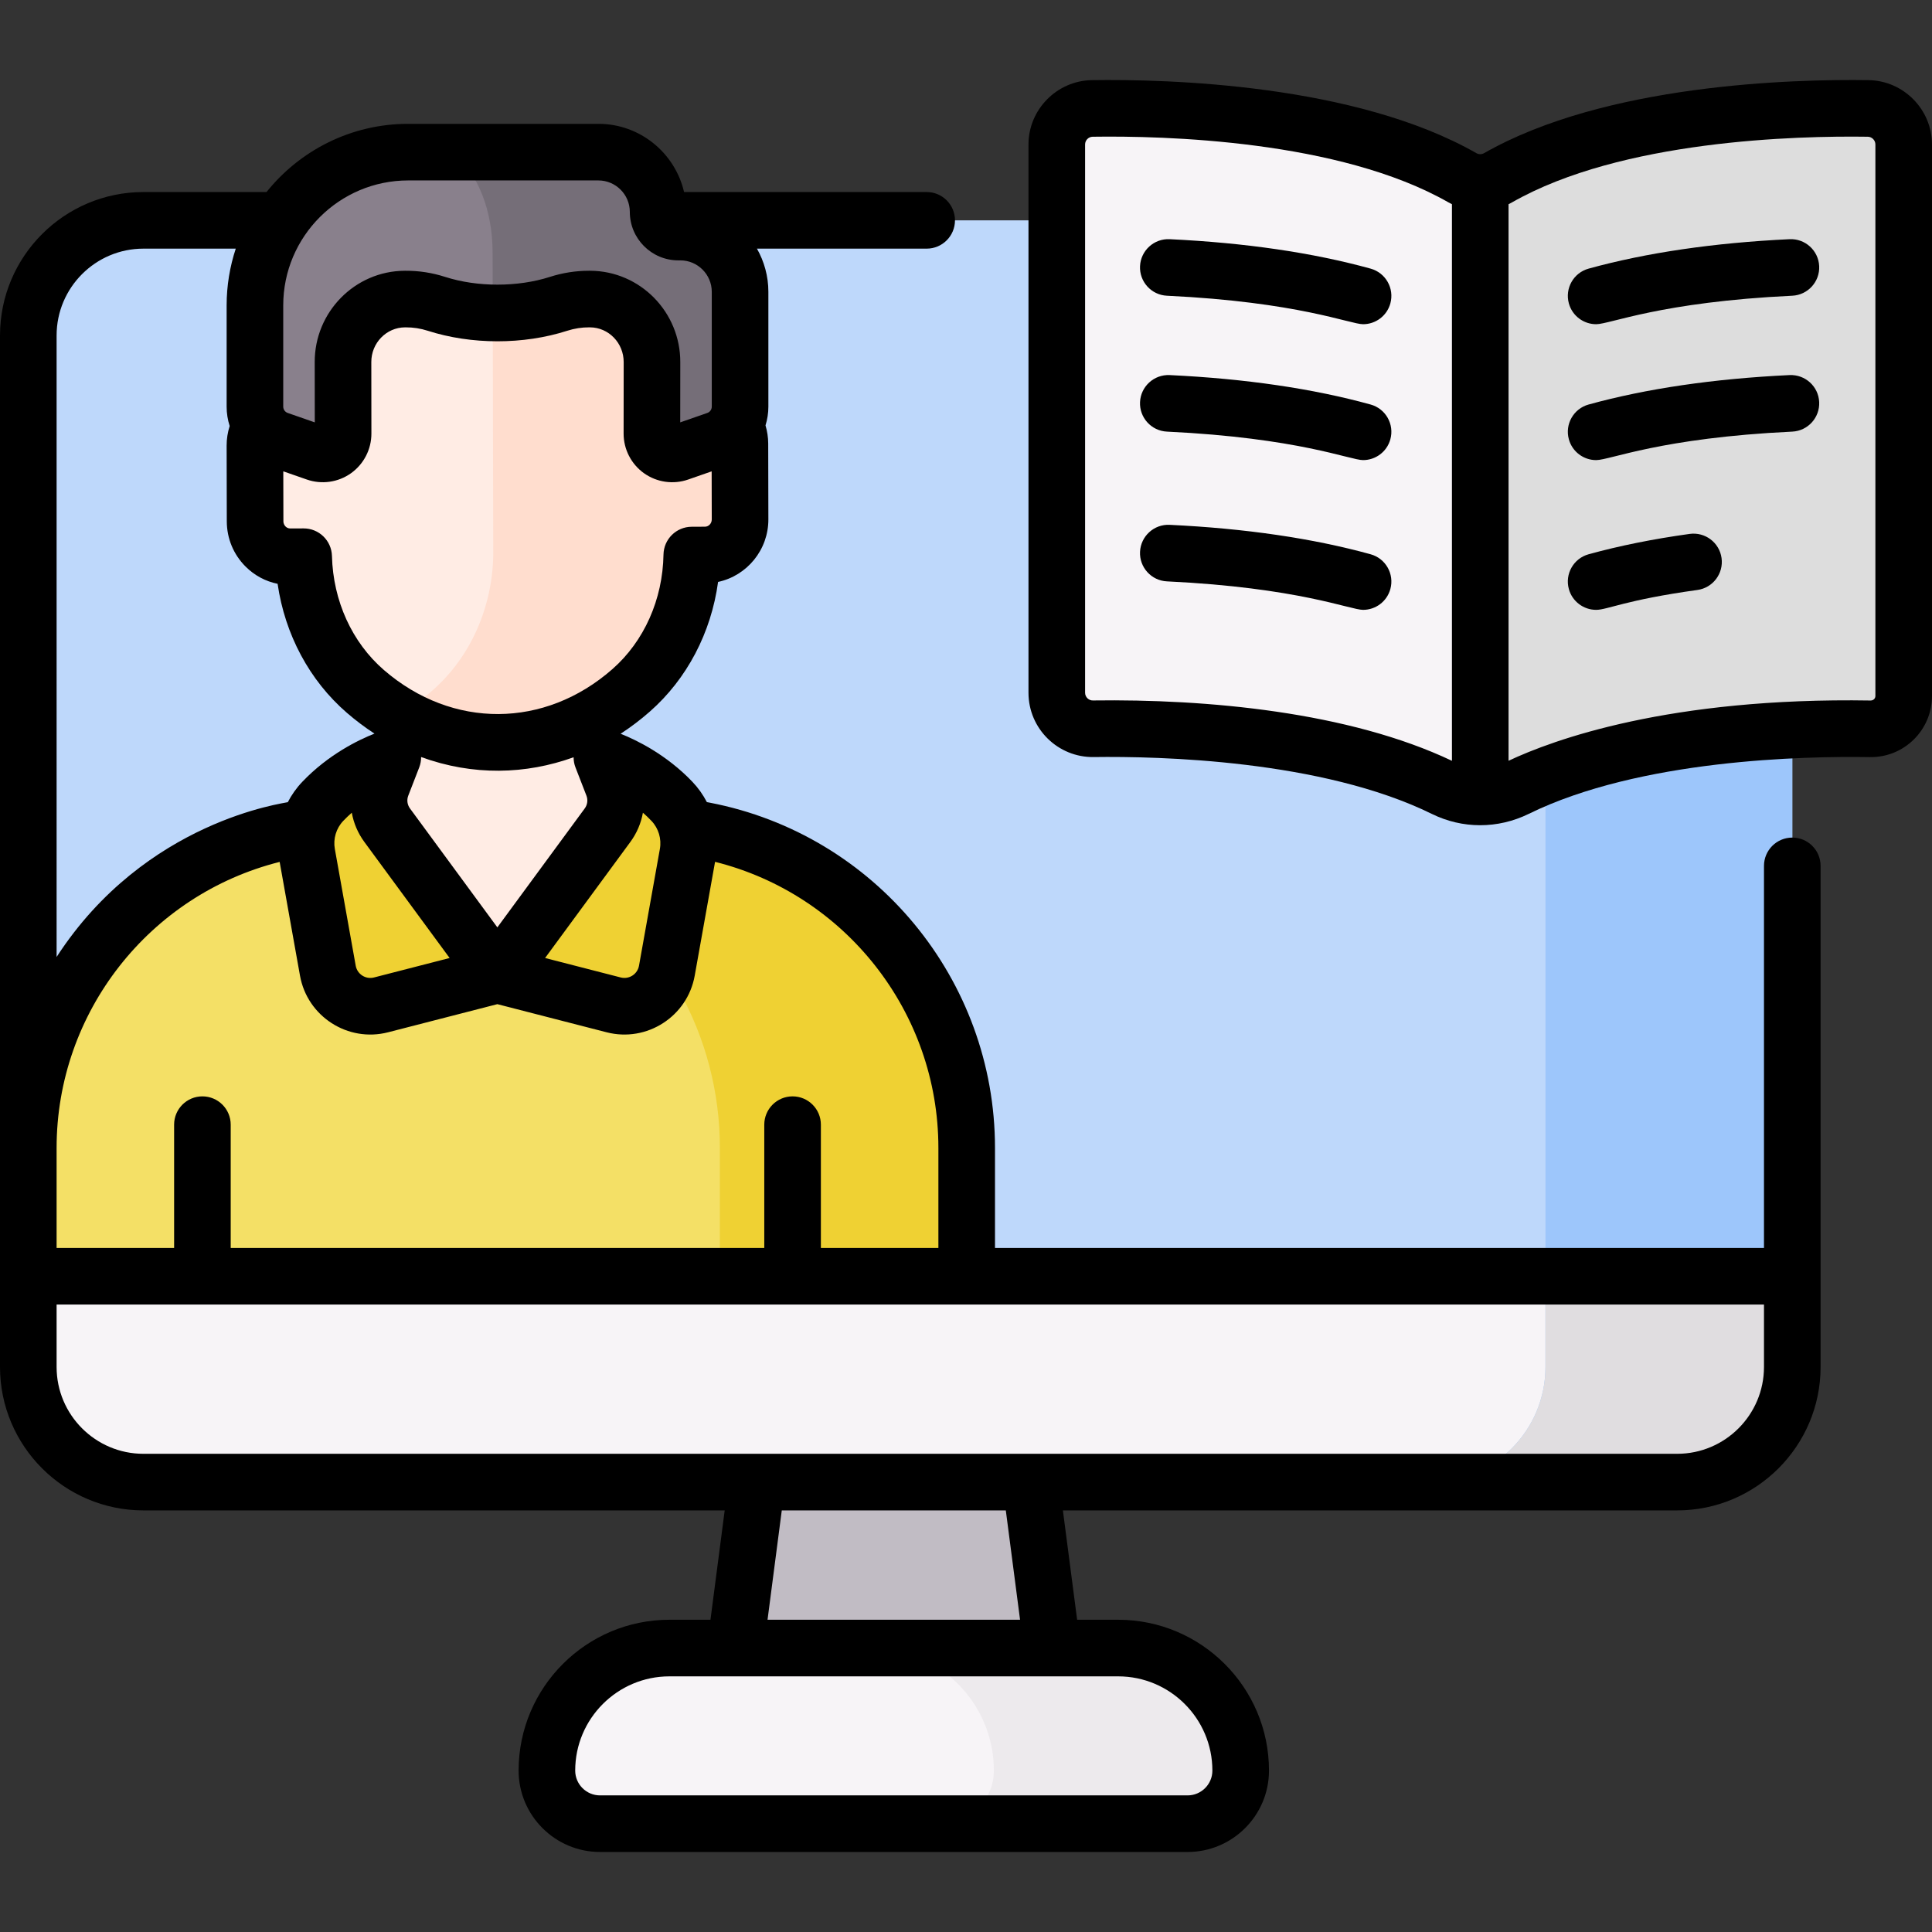 <svg id="Capa_1" enable-background="new 0 0 512 512" height="512" viewBox="0 0 512 512" width="512" xmlns="http://www.w3.org/2000/svg"><rect x="0" y="0" width="512" height="512" fill="#333333" stroke="none"/><g><g><g><path d="m281.247 455.042h-88.764l12.439-95.514h63.885z" fill="#c1bcc4"/><path d="m144.936 469.225c0-17.934 14.539-32.473 32.473-32.473h118.912c17.934 0 32.473 14.539 32.473 32.473 0 7.771-6.3 14.071-14.071 14.071h-155.716c-7.771 0-14.071-6.3-14.071-14.071z" fill="#f7f4f7"/><path d="m296.321 436.752h-65.408c17.934 0 32.473 14.539 32.473 32.473 0 7.771-6.3 14.071-14.071 14.071h65.408c7.771 0 14.071-6.3 14.071-14.071 0-17.934-14.539-32.473-32.473-32.473z" fill="#edeaed"/></g><g><g><path d="m444.462 392.773h-406.45c-16.851 0-30.512-13.661-30.512-30.512v-273.356c0-16.851 13.661-30.512 30.512-30.512h406.45c16.851 0 30.512 13.661 30.512 30.512v273.356c0 16.851-13.661 30.512-30.512 30.512z" fill="#bed8fb"/><path d="m7.5 338.219v24.042c0 16.851 13.661 30.512 30.512 30.512h406.45c16.851 0 30.512-13.661 30.512-30.512v-24.042z" fill="#f7f4f7"/></g></g><g><g><path d="m444.462 58.393h-65.408c16.851 0 30.512 13.661 30.512 30.512v273.356c0 16.852-13.661 30.512-30.512 30.512h65.408c16.851 0 30.512-13.661 30.512-30.512v-273.356c0-16.851-13.661-30.512-30.512-30.512z" fill="#9dc6fb"/><path d="m409.566 338.219v24.042c0 16.852-13.661 30.512-30.512 30.512h65.408c16.852 0 30.512-13.661 30.512-30.512v-24.042z" fill="#e0dde0"/></g></g><g><g><g><path d="m131.705 288.406 50.793-69.13c-3.902-.751-8.492-1.634-11.165-2.149l-11.764-16.492v-37.591h-55.453v37.591l-11.764 16.492-11.236 2.162z" fill="#ffece4"/><path d="m186.708 220.086c-4.095-.788-11.625-2.237-15.375-2.959-2.602-.501-4.925-1.681-6.809-3.331l-32.757 44.583-32.63-44.58c-1.901 1.661-4.229 2.838-6.785 3.328l-15.376 2.959c-40.329 7.762-69.476 43.053-69.476 84.122v34.011h248.684v-34.011c0-41.069-29.147-76.36-69.476-84.122z" fill="#f4e066"/><g><path d="m186.708 220.086c-4.095-.788-11.625-2.237-15.375-2.959-2.602-.501-4.925-1.681-6.809-3.331l-13.363 18.187c24.074 15.361 39.615 42.246 39.615 72.225v34.011h65.408v-34.011c0-41.069-29.147-76.361-69.476-84.122z" fill="#efd133"/></g></g><g><g><g><g><path d="m186.731 108.16-3.507.015-.059-14.134c-.123-29.613-24.56-40.498-51.653-40.688-26.975.42-51.356 11.403-51.232 41.127l.042 9.965.017 4.169-3.507.015c-5.142.022-9.293 4.259-9.271 9.464l.044 20.074c.022 5.205 4.208 9.406 9.35 9.384l3.521-.015c.347 13.676 6.08 26.816 16.376 35.713 8.289 7.162 19.924 13.395 35.259 13.503 15.334-.239 26.917-6.571 35.145-13.804 10.221-8.984 15.844-22.173 16.078-35.851l3.521-.015c5.142-.022 9.293-4.259 9.271-9.464l-.044-20.074c-.023-5.205-4.209-9.406-9.351-9.384z" fill="#ffece4"/><path d="m196.081 117.544c-.022-5.205-4.208-9.406-9.35-9.384l-3.507.015-.059-14.134c-.123-29.613-24.56-40.498-51.653-40.688-1.024.016-2.043.053-3.059.099 1.331 4.004 2.076 8.502 2.097 13.558l.167 80.086c-.233 13.678-5.856 26.867-16.078 35.851-2.664 2.342-5.686 4.584-9.066 6.561 7.167 4.188 15.974 7.169 26.536 7.243 15.334-.239 26.917-6.571 35.145-13.804 10.221-8.984 15.844-22.173 16.078-35.851l3.521-.015c5.142-.022 9.293-4.259 9.271-9.464z" fill="#ffddce"/><path d="m180.289 61.5h-.534c-2.954 0-5.348-2.395-5.348-5.348 0-8.746-7.09-15.835-15.835-15.835h-50.4c-22.43 0-40.613 18.183-40.613 40.613v26.839c0 3.942 2.495 7.453 6.218 8.749l10.004 3.483c3.497 1.217 7.148-1.382 7.142-5.085l-.022-18.926c-.038-9.204 7.302-16.697 16.395-16.736l.198-.001c2.783-.012 5.536.42 8.165 1.265 4.659 1.497 9.487 2.405 14.38 2.384h3.605c4.893.021 9.721-.887 14.38-2.384 2.629-.845 5.382-1.277 8.165-1.265l.198.001c9.093.039 16.433 7.532 16.395 16.736l-.018 18.927c-.005 3.702 3.647 6.301 7.143 5.083l10.001-3.483c3.723-1.297 6.217-4.807 6.217-8.749v-30.433c-.001-8.745-7.09-15.835-15.836-15.835z" fill="#89808c"/><path d="m180.29 61.5h-.534c-2.954 0-5.348-2.395-5.348-5.348 0-8.746-7.09-15.835-15.835-15.835h-38.112c6.233 6.339 10.04 15.067 10.088 26.693l.033 15.893h3.062c4.893.021 9.721-.887 14.38-2.384 2.629-.845 5.382-1.277 8.165-1.265l.198.001c9.093.039 16.433 7.532 16.395 16.736l-.018 18.927c-.005 3.702 3.647 6.301 7.143 5.083l10.001-3.483c3.723-1.296 6.217-4.807 6.217-8.749v-30.434c-.001-8.745-7.09-15.835-15.835-15.835z" fill="#756e78"/></g></g></g></g><g fill="#efd133"><path d="m86.885 257.242-5.533-30.943c-.902-5.042.649-10.219 4.184-13.927 8.403-8.814 18.581-11.737 18.581-11.737l-2.909 7.498c-1.368 3.527-.84 7.509 1.4 10.557l29.16 39.688-30.778 7.923c-6.443 1.658-12.935-2.511-14.105-9.059z"/><path d="m176.724 257.242 5.533-30.943c.902-5.042-.649-10.219-4.184-13.927-8.403-8.814-18.581-11.737-18.581-11.737l2.909 7.498c1.368 3.527.84 7.509-1.4 10.557l-29.16 39.688 30.778 7.923c6.443 1.658 12.934-2.511 14.105-9.059z"/></g></g></g><g><path d="m387.564 47.113c-30.412-17.363-78.049-18.678-98.105-18.376-5.218.078-9.399 4.336-9.399 9.555v145.28c0 5.336 4.369 9.629 9.705 9.555 19.193-.269 62.756.967 93.012 15.845 6.03 2.965 13.046 2.924 19.079-.036 39.817-19.537 102.596-15.496 102.644-15.486 0 0 0 0 0-.001v-155.157c0-5.219-4.181-9.477-9.4-9.555-20.051-.301-67.668 1.012-98.082 18.363-2.933 1.673-6.521 1.687-9.454.013z" fill="#ddd"/><path d="m289.459 28.737c-5.218.078-9.399 4.336-9.399 9.555v145.28c0 5.336 4.369 9.629 9.705 9.555 19.177-.269 62.686.965 92.939 15.809 3.029 1.486 6.302 2.229 9.576 2.229v-162.807c-1.635 0-3.269-.42-4.741-1.259-30.413-17.35-78.029-18.664-98.08-18.362z" fill="#f7f4f7"/></g></g><g><path d="m363.224 71.188c-15.303-4.224-33.221-6.849-53.256-7.801-4.128-.199-7.651 2.999-7.848 7.136s2.998 7.651 7.136 7.848c34.822 1.655 48.571 7.549 51.977 7.549 3.29 0 6.308-2.181 7.225-5.506 1.102-3.994-1.242-8.124-5.234-9.226z"/><path d="m363.223 107.201c-15.306-4.225-33.224-6.849-53.255-7.801-4.128-.191-7.651 2.998-7.848 7.136s2.999 7.651 7.136 7.848c34.816 1.654 48.571 7.549 51.977 7.549 3.29 0 6.308-2.182 7.225-5.507 1.102-3.993-1.242-8.124-5.235-9.225z"/><path d="m363.223 146.886c-15.306-4.225-33.224-6.849-53.255-7.801-4.128-.206-7.651 2.998-7.848 7.136s2.999 7.651 7.136 7.848c34.816 1.654 48.571 7.549 51.977 7.549 3.29 0 6.308-2.182 7.225-5.507 1.102-3.993-1.242-8.124-5.235-9.225z"/><path d="m474.254 63.387c-20.036.953-37.954 3.577-53.256 7.801-3.993 1.102-6.336 5.232-5.234 9.225.917 3.325 3.936 5.506 7.225 5.506 3.704 0 17.036-5.889 51.977-7.549 4.138-.197 7.332-3.71 7.136-7.848-.197-4.138-3.714-7.326-7.848-7.135z"/><path d="m474.254 99.4c-20.032.952-37.95 3.576-53.256 7.801-3.993 1.102-6.336 5.232-5.234 9.225.917 3.326 3.936 5.507 7.225 5.507 3.704 0 17.041-5.889 51.977-7.549 4.137-.197 7.332-3.71 7.136-7.848-.197-4.138-3.699-7.316-7.848-7.136z"/><path d="m447.772 141.492c-9.639 1.335-18.647 3.15-26.774 5.394-3.993 1.102-6.336 5.232-5.234 9.225.917 3.325 3.936 5.506 7.225 5.506 2.974 0 7.76-2.623 26.842-5.267 4.103-.568 6.968-4.355 6.4-8.458s-4.351-6.965-8.459-6.4z"/><path d="m474.974 221.969c-4.142 0-7.5 3.358-7.5 7.5v101.25h-203.79v-26.511c0-44.585-31.777-83.061-75.559-91.487l-.797-.153c-1.009-1.943-2.287-3.757-3.825-5.371-6.909-7.247-14.857-11.084-19.036-12.743 2.663-1.734 5.247-3.683 7.739-5.873 9.872-8.676 16.264-20.933 18.092-34.365 7.631-1.625 13.36-8.473 13.327-16.614l-.043-20.09c-.007-1.624-.255-3.23-.716-4.775.492-1.582.76-3.251.76-4.967v-30.435c0-4.16-1.114-8.057-3.03-11.442h44.983c4.142 0 7.5-3.358 7.5-7.5s-3.358-7.5-7.5-7.5h-64.294c-2.395-10.338-11.655-18.076-22.711-18.076h-50.4c-15.173 0-28.72 7.068-37.545 18.076h-32.617c-20.96 0-38.012 17.052-38.012 38.012v273.355c0 20.96 17.052 38.012 38.012 38.012h154.041l-3.774 28.979h-10.87c-22.041 0-39.973 17.932-39.973 39.973 0 11.894 9.677 21.571 21.571 21.571h155.715c11.894 0 21.571-9.677 21.571-21.571 0-22.041-17.932-39.973-39.973-39.973h-10.87l-3.774-28.979h162.785c20.96 0 38.012-17.052 38.012-38.012v-132.791c.001-4.142-3.357-7.5-7.499-7.5zm-307.928 1.162c1.723-2.345 2.843-4.999 3.333-7.755.766.671 1.526 1.394 2.267 2.171 1.876 1.968 2.709 4.746 2.229 7.432l-5.533 30.943c-.402 2.25-2.635 3.689-4.852 3.116l-20.036-5.158zm-58.396-8.881c-.726-.988-.895-2.26-.451-3.404l2.908-7.498c.343-.885.494-1.808.492-2.725 13.795 5.033 27.785 4.621 40.41.059.005.897.155 1.8.491 2.666l2.909 7.499c.444 1.143.275 2.415-.451 3.403l-23.154 31.513zm10.505 39.63-20.036 5.158c-2.215.572-4.449-.864-4.852-3.116l-5.533-30.943c-.48-2.686.353-5.464 2.229-7.431.741-.777 1.501-1.5 2.267-2.171.489 2.756 1.609 5.41 3.333 7.755zm67.666-114.299-3.521.015c-4.08.018-7.397 3.293-7.467 7.372-.203 11.906-5.135 22.967-13.53 30.346-17.903 15.738-42.385 15.955-60.549.259-8.456-7.308-13.479-18.326-13.782-30.229-.104-4.079-3.444-7.334-7.53-7.31l-3.521.015c-.002 0-.005 0-.008 0-.593 0-1.002-.286-1.242-.526-.211-.211-.565-.673-.568-1.375l-.029-13.239 6.24 2.172c3.933 1.371 8.308.746 11.701-1.669 3.394-2.416 5.415-6.344 5.409-10.506l-.022-18.948c-.021-5.054 3.983-9.184 8.932-9.205l.192-.001c1.982-.013 3.943.296 5.839.905 11.522 3.703 25.335 3.734 36.953 0 1.897-.61 3.898-.923 5.834-.906l.203.001c4.943.021 8.948 4.15 8.927 9.229l-.019 18.925c-.005 4.165 2.017 8.092 5.41 10.507 3.405 2.423 7.784 3.034 11.7 1.668l6.223-2.167.028 12.732c.005 1.063-.804 1.931-1.803 1.935zm-111.761-58.651c0-18.258 14.854-33.112 33.113-33.112h50.4c4.596 0 8.335 3.739 8.335 8.335 0 7.084 5.764 12.848 12.848 12.848h.534c4.596 0 8.335 3.739 8.335 8.335v30.434c0 .75-.476 1.419-1.184 1.666l-7.174 2.498.016-15.912c.056-13.324-10.649-24.21-23.857-24.267l-.203-.001c-.048 0-.095 0-.143 0-3.511 0-6.992.547-10.349 1.625-8.535 2.741-19.236 2.744-27.776 0-3.402-1.093-6.941-1.647-10.497-1.625l-.193.001c-13.214.057-23.919 10.943-23.863 24.245l.019 15.934-7.177-2.499c-.717-.25-1.184-.935-1.184-1.666zm-60.06 7.975c0-12.689 10.323-23.012 23.012-23.012h24.467c-1.562 4.734-2.419 9.786-2.419 15.037v26.839c0 1.774.281 3.5.806 5.13-.533 1.675-.813 3.429-.806 5.21l.043 20.089c.019 4.503 1.774 8.734 4.942 11.914 2.37 2.379 5.317 3.958 8.523 4.606 1.942 13.414 8.435 25.613 18.377 34.205 2.355 2.035 4.79 3.859 7.293 5.492-4.153 1.639-12.171 5.481-19.132 12.782-1.543 1.618-2.824 3.438-3.834 5.387-.602.256-37.749 4.749-61.272 41.022zm0 215.303c0-35.934 24.61-67.125 59.111-75.793l5.391 30.147c1.934 10.816 12.682 17.749 23.356 15.002l28.946-7.451 28.946 7.451c10.677 2.747 21.423-4.193 23.356-15.002l5.394-30.167c34.539 8.642 59.183 39.852 59.183 75.812v26.511h-31.141v-32.671c0-4.142-3.358-7.5-7.5-7.5s-7.5 3.358-7.5 7.5v32.671h-141.401v-32.671c0-4.142-3.358-7.5-7.5-7.5s-7.5 3.358-7.5 7.5v32.671h-31.141zm281.321 140.044c13.77 0 24.973 11.203 24.973 24.973 0 3.623-2.948 6.571-6.571 6.571h-155.716c-3.624 0-6.571-2.948-6.571-6.571 0-13.77 11.203-24.973 24.973-24.973zm-92.916-15 3.774-28.979h59.372l3.774 28.979zm264.069-66.991c0 12.689-10.323 23.012-23.012 23.012h-406.45c-12.689 0-23.012-10.323-23.012-23.012v-16.542h452.474z"/><path d="m495.213 21.238c-19.921-.296-69.725.985-101.91 19.347-.651.371-1.424.355-2.02.015-32.184-18.375-82.004-19.657-101.937-19.362-9.256.139-16.787 7.789-16.787 17.054v145.28c0 9.575 7.851 17.208 17.31 17.054 17.234-.234 60.455.744 89.599 15.076 8.052 3.959 17.414 4.027 25.691-.033 29.415-14.433 72.991-15.317 90.362-15.026 9.085.144 16.479-7.159 16.479-16.22v-146.131c0-9.266-7.531-16.916-16.787-17.054zm-110.433 180.383c-27.354-12.984-64.965-16.408-95.12-15.994-1.056.055-2.1-.839-2.1-2.055v-145.28c0-1.117.902-2.039 2.012-2.056 18.699-.277 65.305.85 94.274 17.39.307.175.619.338.934.493zm112.22-17.199c0 .63-.459 1.194-1.229 1.222-53.433-.897-84.209 10.422-95.992 15.969v-147.496c.322-.157.641-.324.955-.503 28.973-16.528 75.571-17.654 94.253-17.378 1.109.017 2.012.939 2.012 2.056v146.13z"/></g></g></svg>
